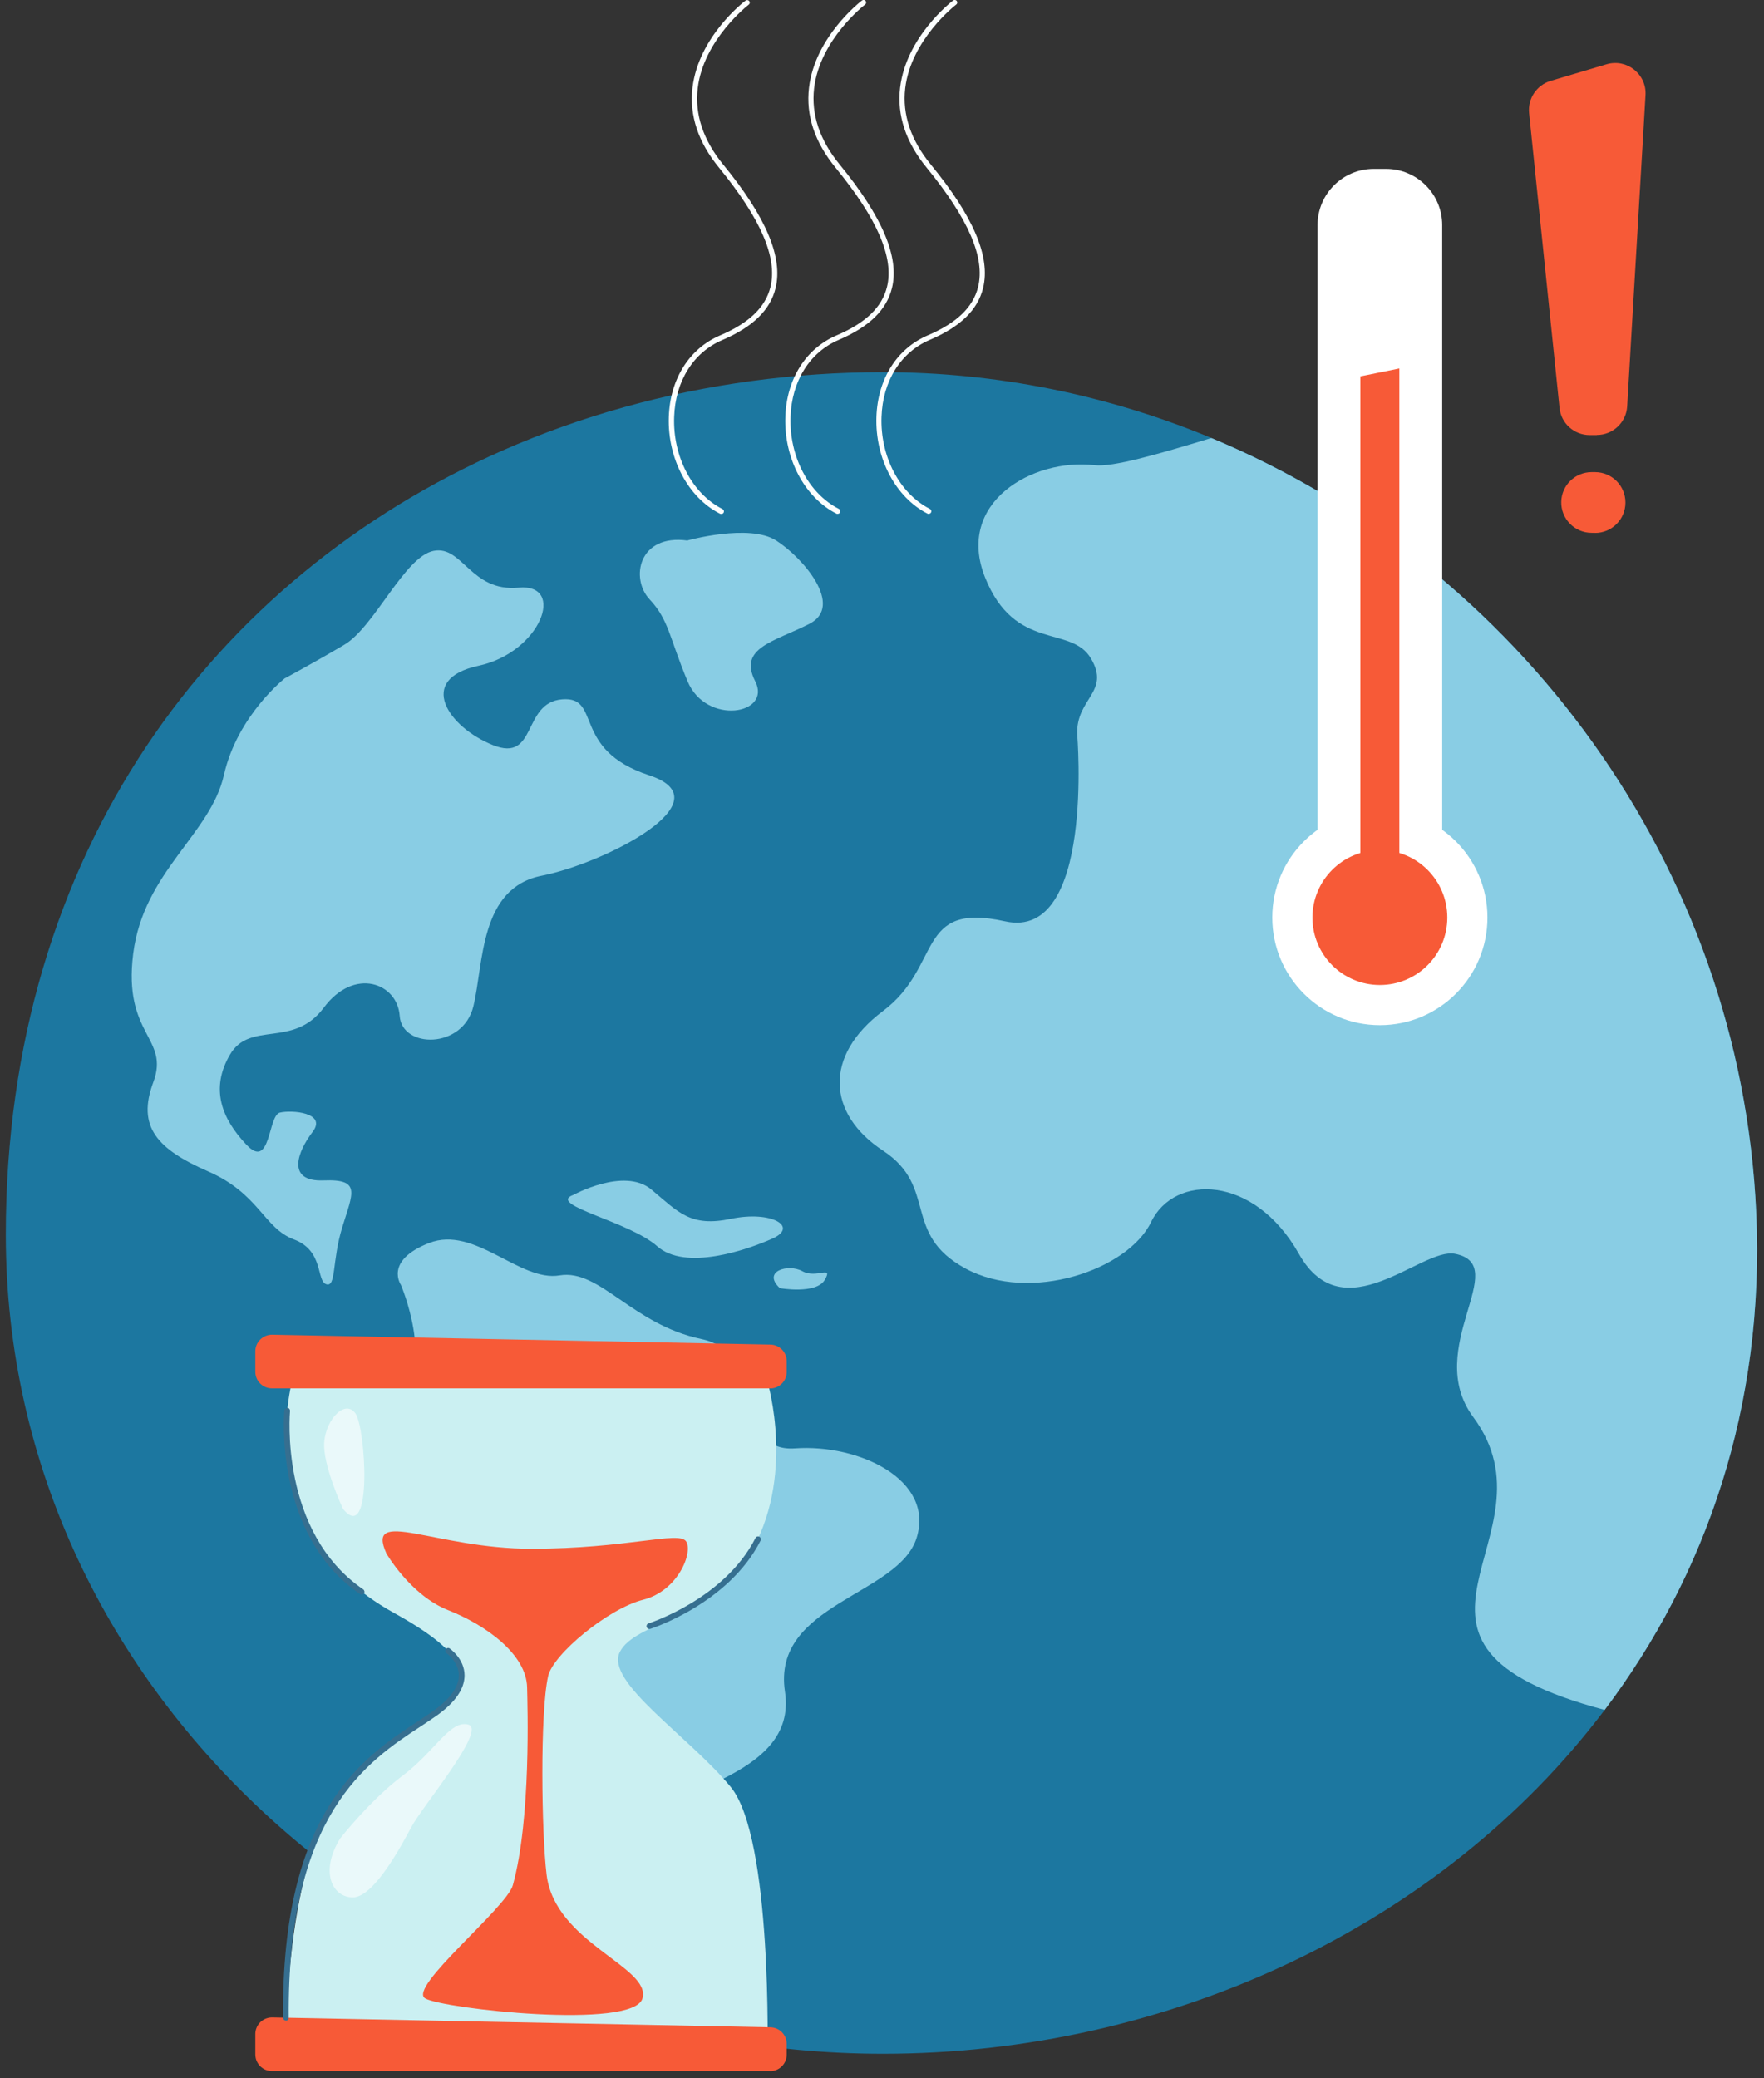 <svg width="152" height="179" viewBox="0 0 152 179" fill="none" xmlns="http://www.w3.org/2000/svg">
<rect x="0" y="0" width="152" height="179" fill="#333333" stroke="none"/>
<g id="m4" clip-path="url(#clip0_1048_259)">
<g id="Layer 1">
<g id="Group">
<g id="Group_2">
<path id="Vector" d="M138.27 147.289C124.25 165.869 100.69 176.909 76.08 176.909C36.06 176.909 0.5 146.349 0.5 106.349C0.5 73.349 18.52 49.689 43.34 38.789C50.06 35.839 57.27 33.829 64.76 32.819C68.47 32.319 72.25 32.059 76.06 32.059C85.98 32.059 95.5 34.059 104.24 37.669C104.29 37.689 104.33 37.709 104.38 37.729C130.79 48.719 149.99 74.489 151.33 104.489C152.07 121.129 147.03 135.679 138.27 147.289Z" fill="#1C77A0"/>
<g id="Group_3">
<path id="Vector_2" d="M34.56 110.72C34.56 110.72 37.38 117.26 34.56 120.85C31.74 124.44 31.48 131.24 37.12 135.72C42.76 140.21 45.2 140.59 43.92 145.08C42.64 149.57 41.29 155.05 43.41 157.36C45.53 159.67 46.39 165.15 51.1 165.53C55.81 165.91 50.72 161.78 53.79 157.93C56.87 154.08 68.79 153.31 67.64 145.72C66.49 138.12 77.45 137.45 78.99 132.45C80.53 127.45 73.99 124.37 68.51 124.76C63.03 125.14 66.39 116.59 60.43 115.34C54.47 114.09 51.68 109.28 48.22 109.86C44.76 110.44 40.91 105.53 36.97 107.07C33.03 108.61 34.57 110.72 34.57 110.72H34.56Z" fill="#89CDE4"/>
<path id="Vector_3" d="M24.56 58.41C24.56 58.41 20.46 61.62 19.3 66.74C18.15 71.87 12.38 75.07 11.48 82.13C10.58 89.19 14.65 89.37 13.21 93.22C11.77 97.07 13.56 98.99 17.95 100.91C22.34 102.83 22.73 105.79 25.32 106.76C27.92 107.73 27.24 110.33 28.11 110.62C28.98 110.91 28.59 108.66 29.49 105.72C30.39 102.77 31.16 101.55 27.89 101.68C24.62 101.81 25.65 99.18 26.93 97.51C28.21 95.84 25.13 95.59 24.11 95.84C23.08 96.1 23.34 100.84 21.23 98.6C19.11 96.36 18.09 93.79 19.82 90.84C21.55 87.89 25.27 90.33 27.9 86.8C30.53 83.27 34.25 84.68 34.44 87.51C34.63 90.33 39.89 90.39 40.79 86.68C41.69 82.96 41.3 76.49 46.69 75.43C52.08 74.37 62.66 68.99 55.93 66.78C49.19 64.57 51.89 59.95 48.43 60.24C44.97 60.53 46.31 65.72 42.47 64.18C38.62 62.64 35.83 58.51 41.22 57.35C46.61 56.2 48.82 50.23 44.68 50.62C40.55 51 39.87 46.97 37.37 47.45C34.87 47.93 32.27 53.99 29.68 55.53C27.08 57.07 24.58 58.41 24.58 58.41H24.56Z" fill="#89CDE4"/>
<path id="Vector_4" d="M59.24 46.552C59.24 46.552 64.56 45.082 66.87 46.552C69.18 48.022 72.77 52.192 69.75 53.732C66.74 55.272 63.59 55.782 65.07 58.672C66.55 61.552 60.84 62.522 59.24 58.672C57.64 54.822 57.64 53.412 55.97 51.622C54.3 49.832 55.01 45.982 59.24 46.562V46.552Z" fill="#89CDE4"/>
<path id="Vector_5" d="M138.27 147.29C116.5 141.52 134.65 132.47 126.95 122.07C122.55 116.13 130.38 108.98 125.37 108C122.47 107.43 115.78 114.85 111.92 108C108.06 101.16 101.19 101.11 99.19 105.26C97.19 109.41 88.74 112.27 83.2 109.27C77.66 106.27 80.87 102.26 76.08 99.111C71.29 95.96 70.93 90.951 76.08 87.091C81.23 83.231 78.87 77.65 86.6 79.361C94.33 81.081 92.82 63.261 92.82 63.261C92.7 60.151 95.72 59.611 94 56.711C92.28 53.81 87.46 56.17 84.88 49.74C82.31 43.3 88.96 39.441 94.32 40.071C95.88 40.251 99.67 39.16 104.38 37.73C130.79 48.721 149.99 74.49 151.33 104.49C152.07 121.13 147.03 135.68 138.27 147.29Z" fill="#89CDE4"/>
</g>
<g id="Group_4">
<path id="Vector_6" d="M49.32 102.969C49.32 102.969 53.76 100.499 56.12 102.459C58.48 104.429 59.49 105.719 62.98 104.989C66.47 104.259 68.83 105.659 66.58 106.679C64.33 107.689 59.04 109.489 56.63 107.349C54.21 105.209 47.24 103.829 49.32 102.959V102.969Z" fill="#89CDE4"/>
<path id="Vector_7" d="M67.2 110.959C67.2 110.959 70.35 111.519 71.08 110.229C71.81 108.939 70.35 110.169 69.14 109.499C67.93 108.829 65.63 109.499 67.2 110.959Z" fill="#89CDE4"/>
</g>
</g>
<g id="Group_5">
<path id="Vector_8" d="M118.9 88.306C124.02 88.306 128.17 84.155 128.17 79.036C128.17 73.916 124.02 69.766 118.9 69.766C113.78 69.766 109.63 73.916 109.63 79.036C109.63 84.155 113.78 88.306 118.9 88.306Z" fill="white"/>
<path id="Vector_9" d="M119.43 14.547H118.37C115.697 14.547 113.53 16.714 113.53 19.387V75.237C113.53 77.91 115.697 80.077 118.37 80.077H119.43C122.103 80.077 124.27 77.91 124.27 75.237V19.387C124.27 16.714 122.103 14.547 119.43 14.547Z" fill="white"/>
<path id="Vector_10" d="M120.58 31.738V75.508C120.58 76.428 119.83 77.188 118.9 77.188C117.97 77.188 117.22 76.438 117.22 75.508V32.418L120.58 31.738Z" fill="#F75A37"/>
<path id="Vector_11" d="M118.9 84.847C122.109 84.847 124.71 82.245 124.71 79.037C124.71 75.828 122.109 73.227 118.9 73.227C115.691 73.227 113.09 75.828 113.09 79.037C113.09 82.245 115.691 84.847 118.9 84.847Z" fill="#F75A37"/>
</g>
<g id="Group_6">
<path id="Vector_12" d="M137.59 37.477H136.98C135.64 37.477 134.51 36.467 134.38 35.127L131.76 9.747C131.63 8.497 132.41 7.327 133.62 6.967L138.43 5.537C140.17 5.017 141.9 6.387 141.79 8.197L140.21 35.007C140.13 36.387 138.98 37.467 137.6 37.467L137.59 37.477Z" fill="#F75A37"/>
<path id="Vector_13" d="M137.44 45.898H137.15C135.67 45.898 134.49 44.678 134.53 43.208C134.57 41.788 135.73 40.668 137.15 40.668H137.44C138.89 40.668 140.06 41.838 140.06 43.288C140.06 44.738 138.89 45.908 137.44 45.908V45.898Z" fill="#F75A37"/>
</g>
<g id="Group_7">
<g id="Group_8">
<g id="Group_9">
<path id="Vector_14" d="M25.44 117.94C25.44 117.94 20.79 131.67 33.96 138.94C47.13 146.21 34.33 147.37 29.3 154.34C24.28 161.31 24.64 177.2 24.64 177.2H66.13C66.13 177.2 66.58 158.31 62.96 153.92C59.34 149.53 52.11 144.88 53.41 142.3C54.7 139.72 61.12 139.55 64.51 134.04C68.64 127.33 66.14 119.06 66.14 119.06L25.42 117.93L25.44 117.94Z" fill="#CBF0F2"/>
<path id="Vector_15" d="M66.37 119.589H23.43C22.64 119.589 22 118.949 22 118.159V116.399C22 115.599 22.66 114.959 23.46 114.969L66.39 115.819C67.17 115.839 67.79 116.469 67.79 117.249V118.169C67.79 118.959 67.15 119.599 66.36 119.599L66.37 119.589Z" fill="#F75A37"/>
<path id="Vector_16" d="M66.37 178.397H23.43C22.64 178.397 22 177.757 22 176.967V175.207C22 174.407 22.66 173.767 23.46 173.777L66.39 174.627C67.17 174.647 67.79 175.277 67.79 176.057V176.977C67.79 177.767 67.15 178.407 66.36 178.407L66.37 178.397Z" fill="#F75A37"/>
<path id="Vector_17" d="M33.28 133.789C33.28 133.789 35.35 137.409 38.62 138.699C41.89 139.989 45.36 142.509 45.42 145.349C45.45 146.839 45.78 156.649 44.19 162.389C43.66 164.329 35.09 171.229 36.64 172.139C38.19 173.039 54.59 174.849 55.36 172.139C56.13 169.429 47.81 167.359 47.1 161.489C46.66 157.879 46.52 147.579 47.23 144.379C47.65 142.509 52.38 138.569 55.42 137.799C58.46 137.029 59.75 133.669 59.11 132.759C58.46 131.859 54.02 133.409 45.78 133.409C37.54 133.409 31.48 129.789 33.29 133.799L33.28 133.789Z" fill="#F75A37"/>
</g>
<g id="Group_10" opacity="0.6">
<path id="Vector_18" d="M29.55 129.968C29.55 129.968 27.76 126.128 27.94 124.178C28.12 122.228 29.73 120.528 30.62 121.738C31.51 122.948 32.14 133.158 29.55 129.968Z" fill="white"/>
</g>
<g id="Group_11" opacity="0.6">
<path id="Vector_19" d="M29.31 158.36C29.31 158.36 31.96 154.99 34.71 152.94C37.46 150.89 38.81 148.09 40.37 148.56C41.93 149.03 36.4 155.58 35.45 157.37C34.5 159.16 32.18 163.43 30.41 163.44C28.64 163.44 27.53 161.25 29.31 158.36Z" fill="white"/>
</g>
</g>
<path id="Vector_20" d="M24.64 174.048C24.5 174.048 24.4 173.938 24.39 173.808C24.23 156.008 31.3 151.358 35.98 148.288C36.47 147.968 36.92 147.668 37.34 147.368C38.8 146.338 39.54 145.308 39.53 144.308C39.53 143.148 38.48 142.408 38.47 142.398C38.36 142.318 38.33 142.168 38.41 142.058C38.49 141.948 38.64 141.918 38.75 141.998C38.8 142.038 40.02 142.888 40.03 144.308C40.03 145.478 39.23 146.638 37.63 147.778C37.21 148.078 36.74 148.378 36.25 148.708C31.66 151.718 24.73 156.278 24.88 173.808C24.88 173.948 24.77 174.058 24.64 174.058V174.048Z" fill="#366F90"/>
<path id="Vector_21" d="M55.95 140.319C55.85 140.319 55.75 140.249 55.72 140.149C55.68 140.019 55.75 139.879 55.88 139.839C55.95 139.819 62.44 137.729 65.1 132.479C65.16 132.359 65.31 132.309 65.43 132.369C65.55 132.429 65.6 132.579 65.54 132.699C62.79 138.139 56.1 140.289 56.03 140.309C56.01 140.309 55.98 140.319 55.96 140.319H55.95Z" fill="#366F90"/>
<path id="Vector_22" d="M31.16 137.35C31.16 137.35 31.06 137.34 31.02 137.31C23.53 132.19 24.49 121.59 24.5 121.49C24.51 121.36 24.65 121.28 24.77 121.27C24.91 121.28 25 121.4 24.99 121.54C24.98 121.64 24.05 131.96 31.3 136.91C31.41 136.99 31.44 137.14 31.36 137.25C31.31 137.32 31.23 137.36 31.16 137.36V137.35Z" fill="#366F90"/>
</g>
<path id="Vector_23" d="M62.14 44.27C62.14 44.27 62.07 44.27 62.04 44.25C59.28 42.85 57.51 39.49 57.63 35.91C57.74 32.64 59.4 30.02 62.05 28.89C64.54 27.83 65.96 26.47 66.39 24.72C67.01 22.2 65.56 18.85 61.97 14.46C60.16 12.26 59.39 9.94 59.67 7.56C60.19 3.17 64.08 0.17 64.25 0.05C64.35 -0.02 64.48 -9.43244e-05 64.56 0.09C64.63 0.19 64.62 0.33 64.52 0.4C64.48 0.43 60.61 3.42 60.12 7.62C59.86 9.87 60.6 12.08 62.32 14.18C66.01 18.68 67.48 22.16 66.83 24.82C66.37 26.71 64.86 28.17 62.24 29.29C59.75 30.35 58.19 32.83 58.09 35.92C57.97 39.34 59.65 42.53 62.26 43.85C62.37 43.91 62.41 44.04 62.36 44.15C62.32 44.23 62.24 44.27 62.16 44.27H62.14Z" fill="#FCFFFF"/>
<path id="Vector_24" d="M72.18 44.268C72.18 44.268 72.11 44.268 72.08 44.248C69.32 42.848 67.55 39.488 67.67 35.908C67.78 32.638 69.44 30.018 72.09 28.888C74.58 27.828 76 26.468 76.43 24.718C77.05 22.198 75.6 18.848 72.01 14.458C70.2 12.258 69.43 9.938 69.71 7.558C70.23 3.168 74.12 0.168 74.28 0.038C74.38 -0.032 74.51 -0.012 74.59 0.078C74.66 0.178 74.65 0.318 74.55 0.388C74.51 0.418 70.64 3.408 70.15 7.608C69.89 9.858 70.63 12.068 72.35 14.168C76.04 18.668 77.51 22.148 76.86 24.808C76.4 26.698 74.89 28.158 72.27 29.278C69.78 30.338 68.22 32.818 68.12 35.908C68 39.328 69.68 42.518 72.29 43.838C72.4 43.898 72.44 44.028 72.39 44.138C72.35 44.218 72.27 44.258 72.19 44.258L72.18 44.268Z" fill="#FCFFFF"/>
<path id="Vector_25" d="M80.03 44.268C80.03 44.268 79.96 44.268 79.93 44.248C77.17 42.848 75.4 39.488 75.52 35.908C75.63 32.638 77.29 30.018 79.94 28.888C82.43 27.828 83.85 26.468 84.28 24.718C84.9 22.198 83.45 18.848 79.86 14.458C78.05 12.258 77.28 9.938 77.56 7.558C78.08 3.168 81.97 0.168 82.13 0.038C82.23 -0.032 82.36 -0.012 82.44 0.078C82.51 0.178 82.5 0.318 82.4 0.388C82.36 0.418 78.49 3.408 78 7.608C77.74 9.858 78.48 12.068 80.2 14.168C83.89 18.658 85.37 22.148 84.71 24.808C84.25 26.698 82.74 28.158 80.11 29.278C77.62 30.338 76.06 32.818 75.96 35.908C75.84 39.328 77.52 42.518 80.13 43.838C80.24 43.898 80.28 44.028 80.23 44.138C80.19 44.218 80.11 44.258 80.03 44.258V44.268Z" fill="#FCFFFF"/>
</g>
</g>
</g>
<defs>
<clipPath id="clip0_1048_259">
<rect width="150.9" height="178.4" fill="white" transform="translate(0.5)"/>
</clipPath>
</defs>
</svg>
